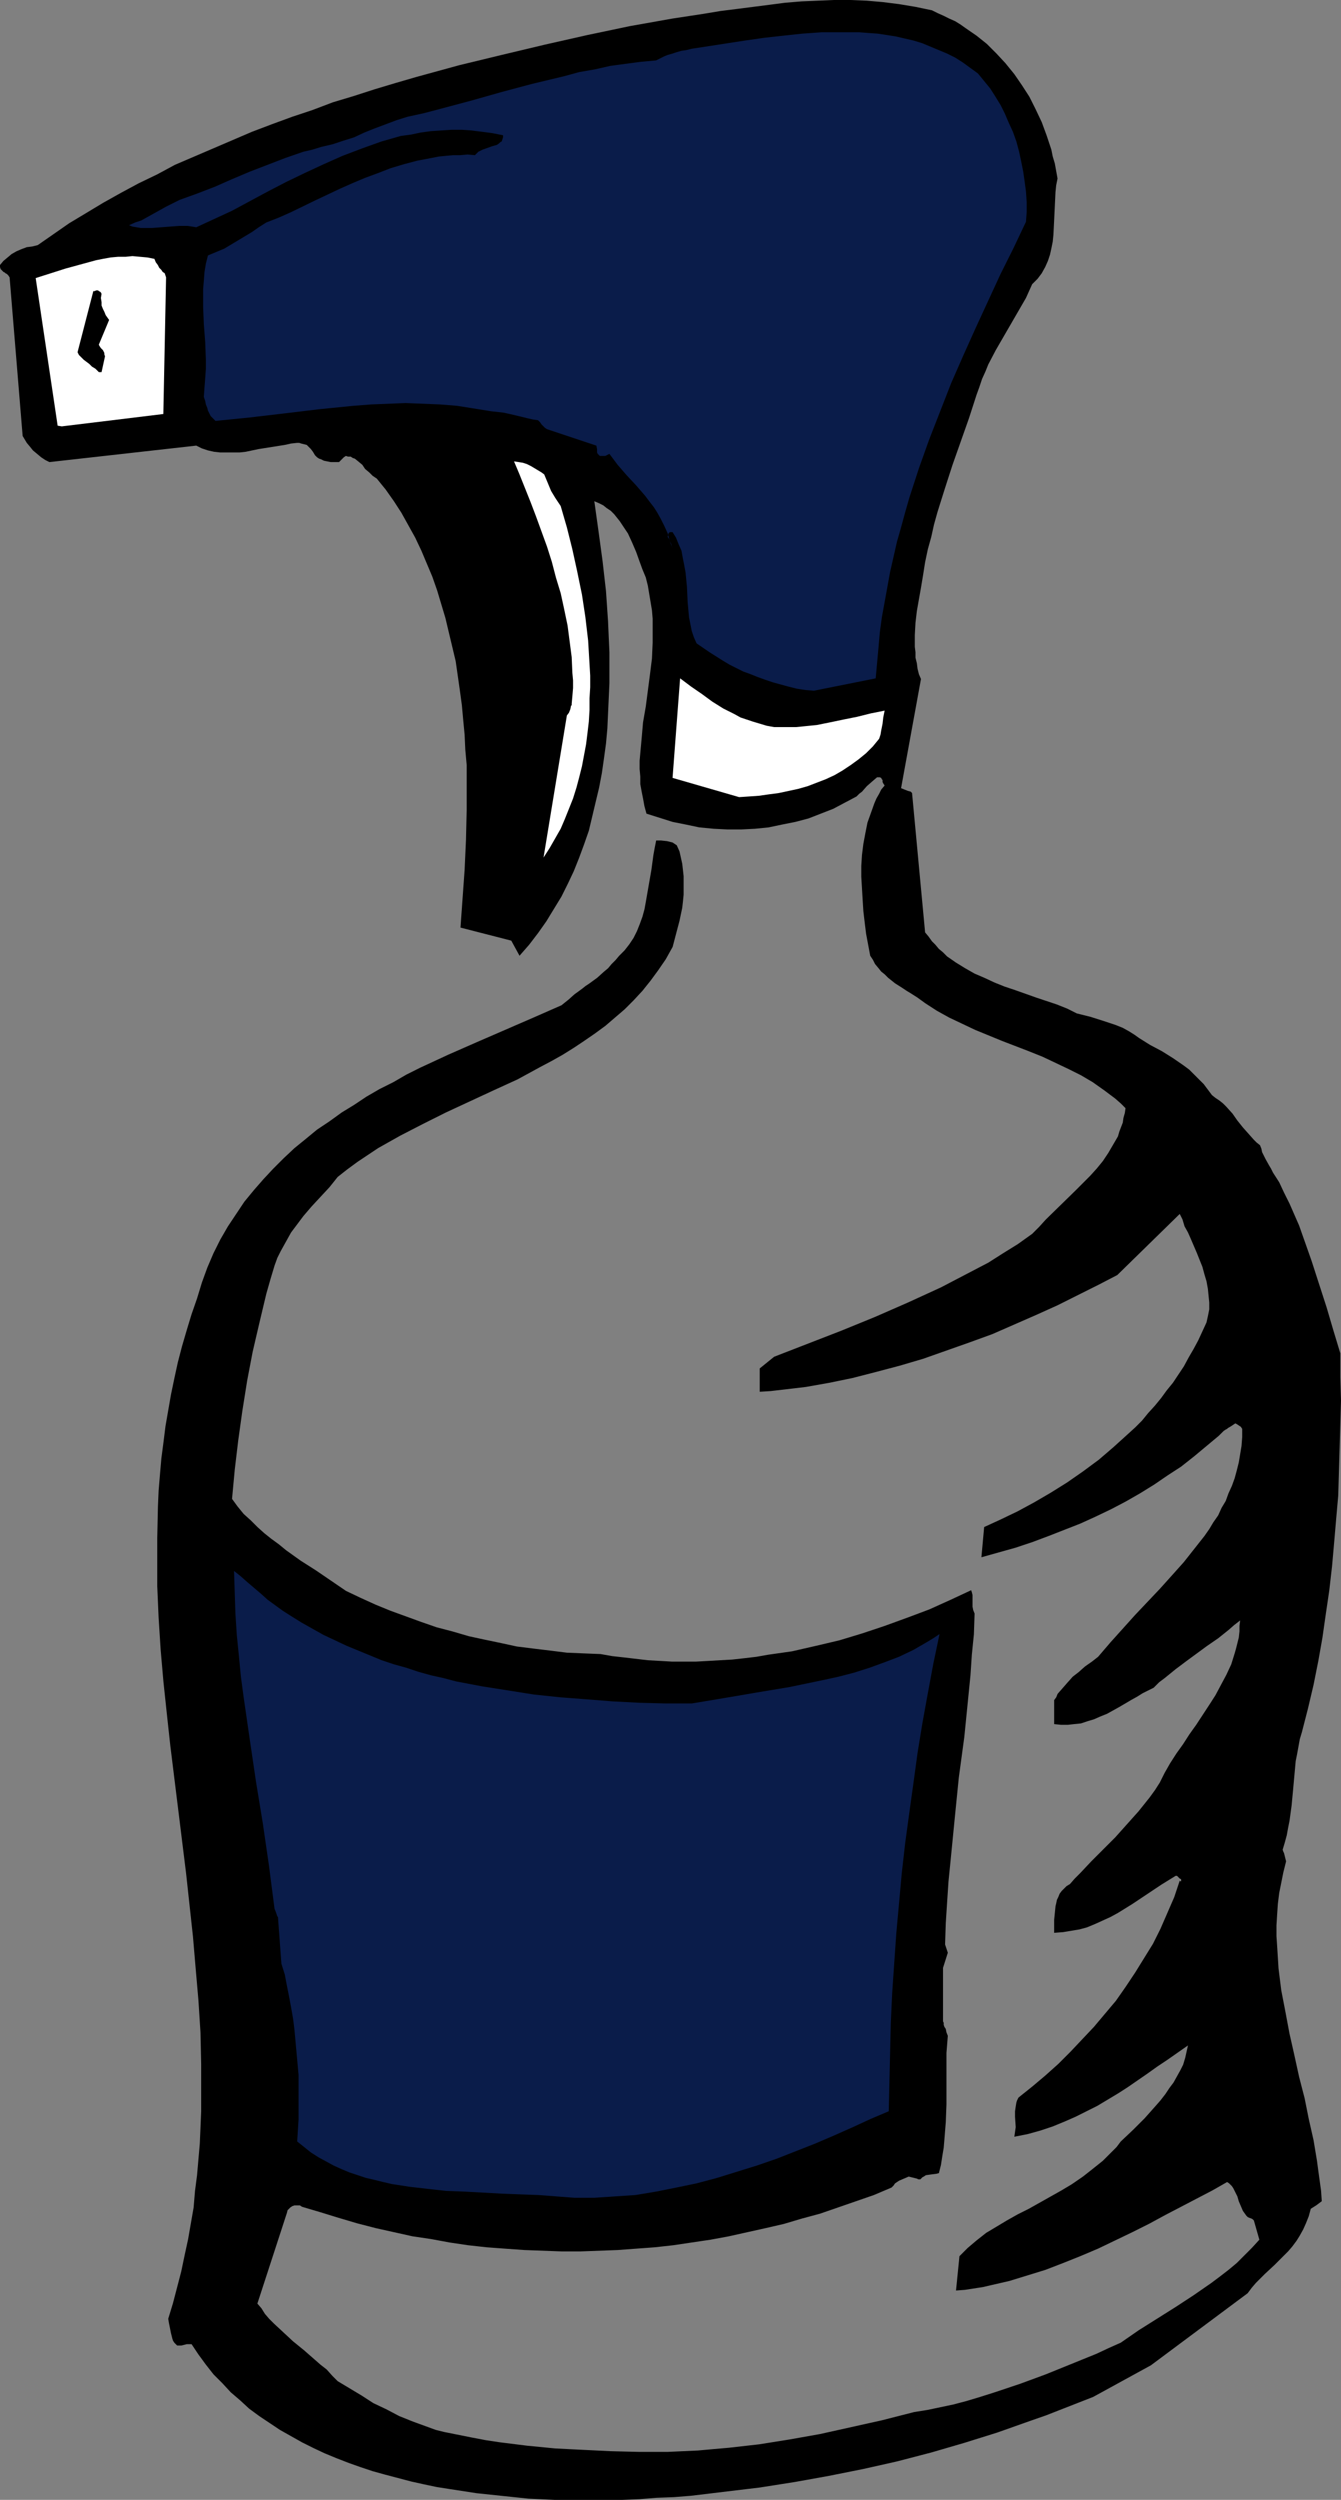 <?xml version="1.0" encoding="UTF-8" standalone="no"?>
<svg
   version="1.0"
   width="83.535mm"
   height="155.668mm"
   id="svg7"
   sodipodi:docname="Spray Bottle 3.wmf"
   xmlns:inkscape="http://www.inkscape.org/namespaces/inkscape"
   xmlns:sodipodi="http://sodipodi.sourceforge.net/DTD/sodipodi-0.dtd"
   xmlns="http://www.w3.org/2000/svg"
   xmlns:svg="http://www.w3.org/2000/svg">
  <rect width="100%" height="100%" fill="#808080" stroke="none"/>
  <sodipodi:namedview
     id="namedview7"
     pagecolor="#ffffff"
     bordercolor="#000000"
     borderopacity="0.25"
     inkscape:showpageshadow="2"
     inkscape:pageopacity="0.0"
     inkscape:pagecheckerboard="0"
     inkscape:deskcolor="#d1d1d1"
     inkscape:document-units="mm" />
  <defs
     id="defs1">
    <pattern
       id="WMFhbasepattern"
       patternUnits="userSpaceOnUse"
       width="6"
       height="6"
       x="0"
       y="0" />
  </defs>
  <path
     style="fill:#000000;fill-opacity:1;fill-rule:evenodd;stroke:none"
     d="m 130.555,588.353 h 3.878 4.039 4.039 4.039 l 4.039,-0.162 3.878,-0.323 4.201,-0.162 4.039,-0.323 8.079,-0.97 8.079,-0.97 8.24,-1.293 8.079,-1.454 8.079,-1.616 7.917,-1.778 8.079,-2.101 7.756,-2.262 7.756,-2.424 7.756,-2.747 3.716,-1.293 3.716,-1.454 3.716,-1.454 3.716,-1.454 13.573,-7.433 22.782,-16.967 0.969,-1.293 0.969,-1.131 2.101,-2.101 2.262,-2.101 2.101,-2.101 1.131,-1.131 0.969,-1.131 0.969,-1.293 0.808,-1.293 0.808,-1.454 0.646,-1.454 0.646,-1.616 0.485,-1.778 1.293,-0.808 0.646,-0.485 0.646,-0.485 -0.162,-2.424 -0.646,-4.686 -0.323,-2.424 -0.808,-4.848 -1.131,-5.009 -0.969,-4.848 -1.293,-5.009 -1.131,-5.171 -1.131,-5.009 -0.969,-5.171 -0.969,-5.009 -0.323,-2.585 -0.323,-2.585 -0.162,-2.585 -0.162,-2.585 -0.162,-2.424 v -2.585 l 0.162,-2.585 0.162,-2.424 0.323,-2.585 0.485,-2.424 0.485,-2.424 0.646,-2.585 -0.162,-0.646 -0.162,-0.646 -0.162,-0.646 -0.162,-0.323 -0.162,-0.485 0.485,-1.616 0.485,-1.778 0.323,-1.778 0.323,-1.616 0.485,-3.555 0.323,-3.393 0.323,-3.555 0.323,-3.555 0.323,-1.616 0.323,-1.778 0.323,-1.778 0.485,-1.616 1.454,-5.656 1.293,-5.494 1.131,-5.656 0.969,-5.494 0.808,-5.656 0.808,-5.494 0.646,-5.656 0.485,-5.494 0.485,-5.656 0.485,-5.494 0.162,-5.656 0.162,-5.494 0.162,-5.656 0.162,-5.494 -0.162,-5.494 v -5.656 l -1.616,-5.332 -1.616,-5.494 -1.777,-5.494 -1.777,-5.494 -1.939,-5.494 -0.969,-2.747 -1.131,-2.585 -1.131,-2.585 -1.293,-2.585 -1.131,-2.424 -1.454,-2.262 -0.485,-0.97 -0.485,-0.808 -0.808,-1.454 -0.808,-1.616 -0.162,-0.808 -0.323,-0.808 -0.808,-0.646 -0.646,-0.646 -1.293,-1.454 -1.293,-1.454 -1.293,-1.616 -1.131,-1.616 -1.454,-1.616 -0.808,-0.808 -0.808,-0.646 -0.969,-0.646 -0.808,-0.646 -0.969,-1.293 -0.969,-1.293 -1.131,-1.131 -1.131,-1.131 -1.131,-1.131 -1.293,-0.97 -2.585,-1.778 -2.585,-1.616 -2.747,-1.454 -2.585,-1.616 -1.131,-0.808 -1.293,-0.808 -1.454,-0.808 -1.616,-0.646 -1.454,-0.485 -1.454,-0.485 -3.07,-0.97 -3.232,-0.808 -2.262,-1.131 -2.424,-0.97 -4.847,-1.616 -5.009,-1.778 -2.424,-0.808 -2.424,-0.97 -2.424,-1.131 -2.262,-0.97 -2.262,-1.293 -2.101,-1.293 -2.101,-1.454 -0.969,-0.97 -0.969,-0.808 -0.808,-0.97 -0.808,-0.808 -0.808,-1.131 -0.808,-0.97 -3.07,-32.803 -0.162,-0.162 -0.162,-0.162 -0.646,-0.162 -0.808,-0.323 -0.808,-0.323 4.686,-25.693 -0.485,-1.131 -0.323,-1.293 -0.162,-1.293 -0.323,-1.293 v -1.293 l -0.162,-1.293 v -2.747 l 0.162,-2.909 0.323,-2.747 0.485,-2.747 0.485,-2.747 0.485,-2.909 0.485,-3.07 0.646,-3.07 0.808,-2.909 0.646,-2.909 0.808,-2.909 1.777,-5.656 1.777,-5.494 1.939,-5.494 1.939,-5.494 1.777,-5.494 0.646,-1.778 0.646,-1.939 0.808,-1.778 0.646,-1.616 1.777,-3.393 1.777,-3.07 1.777,-3.07 1.777,-3.07 1.777,-3.07 1.454,-3.232 1.293,-1.293 0.969,-1.293 0.808,-1.454 0.646,-1.454 0.485,-1.454 0.323,-1.454 0.323,-1.616 0.162,-1.616 0.162,-3.232 0.162,-3.393 0.162,-3.393 0.162,-1.616 0.323,-1.616 -0.323,-1.778 -0.323,-1.778 -0.485,-1.616 -0.323,-1.616 -1.131,-3.393 -1.131,-3.07 -1.454,-3.07 -1.454,-2.909 -1.777,-2.747 -1.777,-2.585 -2.101,-2.585 -2.101,-2.262 -2.262,-2.262 -2.424,-1.939 -2.585,-1.778 -1.131,-0.808 -1.293,-0.808 -1.454,-0.646 L 222.169,3.717 220.715,3.07 219.422,2.424 215.545,1.616 211.667,0.97 207.789,0.485 204.073,0.162 200.195,0 h -3.878 l -3.716,0.162 -3.878,0.162 -3.878,0.323 -3.716,0.485 -7.594,0.97 -3.878,0.485 -3.878,0.646 -7.433,1.131 -10.018,1.778 -10.018,2.101 -10.018,2.262 -10.179,2.424 -10.018,2.424 -10.018,2.747 -5.009,1.454 -4.847,1.454 -5.009,1.616 -4.847,1.454 -4.686,1.778 -4.847,1.616 -4.847,1.778 -4.686,1.778 -4.524,1.939 -4.524,1.939 -4.524,1.939 -4.524,1.939 -4.201,2.262 -4.363,2.101 -4.201,2.262 -4.039,2.262 -4.039,2.424 -4.039,2.424 -3.716,2.585 L 8.887,57.688 7.594,58.011 6.302,58.173 5.009,58.658 3.878,59.142 2.747,59.789 1.777,60.597 0.808,61.405 0,62.374 v 0.162 0.323 l 0.162,0.485 0.323,0.323 0.323,0.323 0.323,0.162 0.162,0.162 0.323,0.162 0.323,0.323 0.323,0.485 v 0 l 3.07,37.328 0.485,0.808 0.485,0.808 0.808,0.97 0.646,0.808 0.969,0.808 0.969,0.808 0.969,0.646 0.969,0.485 34.578,-3.878 1.293,0.646 1.454,0.485 1.454,0.323 1.454,0.162 h 1.454 1.454 1.616 l 1.454,-0.162 3.07,-0.646 3.07,-0.485 3.07,-0.485 1.454,-0.323 1.454,-0.162 h 0.485 l 0.485,0.162 0.646,0.162 0.646,0.162 0.162,0.162 0.162,0.162 0.323,0.323 0.323,0.323 0.485,0.646 0.485,0.808 0.485,0.485 0.485,0.323 0.485,0.162 0.646,0.323 0.808,0.162 0.808,0.162 h 0.808 0.808 0.323 l 0.162,-0.162 0.323,-0.323 0.485,-0.485 0.162,-0.162 0.485,-0.323 0.485,0.162 h 0.646 l 0.485,0.323 0.485,0.162 0.808,0.646 0.969,0.808 0.646,0.97 0.969,0.808 0.808,0.808 0.969,0.646 2.101,2.585 1.939,2.747 1.777,2.747 1.616,2.909 1.616,2.909 1.454,3.07 1.293,3.07 1.293,3.07 1.131,3.232 0.969,3.232 0.969,3.232 0.808,3.393 0.808,3.393 0.808,3.393 0.485,3.393 0.485,3.393 0.485,3.555 0.323,3.555 0.323,3.393 0.162,3.555 0.323,3.555 v 3.555 7.11 l -0.162,6.948 -0.323,7.11 -0.485,6.787 -0.485,6.787 11.957,3.07 1.939,3.555 2.262,-2.585 2.101,-2.747 1.939,-2.747 1.777,-2.909 1.777,-2.909 1.454,-2.909 1.454,-3.07 1.293,-3.232 1.131,-3.07 1.131,-3.232 0.808,-3.393 0.808,-3.393 0.808,-3.393 0.646,-3.393 0.485,-3.393 0.485,-3.555 0.323,-3.555 0.162,-3.555 0.162,-3.555 0.162,-3.555 v -3.717 -3.555 l -0.162,-3.555 -0.162,-3.717 -0.485,-7.11 -0.808,-7.11 -0.969,-7.11 -0.969,-6.948 1.131,0.485 0.969,0.485 0.808,0.646 0.969,0.646 0.808,0.808 0.646,0.808 0.646,0.808 0.646,0.97 1.293,1.939 0.969,2.101 0.969,2.262 0.808,2.262 0.646,1.778 0.808,1.939 0.485,1.939 0.323,1.939 0.323,1.939 0.323,1.939 0.162,1.939 v 1.778 1.939 1.939 l -0.162,3.717 -0.485,3.878 -0.485,3.717 -0.485,3.717 -0.646,3.717 -0.323,3.717 -0.323,3.555 -0.162,1.778 v 1.939 l 0.162,1.778 v 1.778 l 0.323,1.778 0.323,1.616 0.323,1.778 0.485,1.778 3.07,0.97 3.07,0.97 3.232,0.646 3.07,0.646 3.393,0.323 3.232,0.162 h 3.232 l 3.232,-0.162 3.232,-0.323 3.07,-0.646 3.232,-0.646 3.07,-0.808 2.908,-1.131 2.908,-1.131 2.747,-1.454 2.747,-1.454 0.646,-0.646 0.646,-0.485 1.131,-1.293 1.293,-1.131 1.131,-0.97 h 0.485 0.162 l 0.323,0.162 0.162,0.323 0.162,0.162 v 0.485 l 0.162,0.323 0.323,0.485 -0.808,0.97 -0.485,0.97 -0.646,1.131 -0.485,1.131 -0.808,2.262 -0.808,2.262 -0.485,2.424 -0.485,2.585 -0.323,2.585 -0.162,2.585 v 2.585 l 0.162,2.747 0.162,2.747 0.162,2.585 0.323,2.747 0.323,2.585 0.485,2.585 0.485,2.585 0.646,0.97 0.485,0.97 0.808,0.97 0.646,0.808 0.808,0.646 0.808,0.808 1.616,1.293 1.777,1.131 0.969,0.646 0.808,0.485 1.777,1.131 1.777,1.293 2.747,1.778 2.908,1.616 3.07,1.454 3.07,1.454 6.302,2.585 6.302,2.424 3.232,1.293 3.07,1.454 3.07,1.454 2.908,1.454 2.747,1.616 2.747,1.939 1.293,0.97 1.293,0.97 1.293,1.131 1.131,1.131 -0.162,1.131 -0.323,1.131 -0.162,1.131 -0.808,2.101 -0.323,1.131 -1.131,1.939 -1.131,1.939 -1.293,1.939 -1.454,1.778 -1.616,1.778 -1.616,1.616 -1.777,1.778 -6.948,6.787 -1.616,1.778 -1.616,1.616 -3.393,2.424 -3.393,2.101 -3.555,2.262 -3.716,1.939 -3.716,1.939 -3.716,1.939 -3.878,1.778 -3.878,1.778 -7.756,3.393 -7.917,3.232 -7.917,3.07 -7.917,3.07 -3.393,2.747 v 5.494 l 2.585,-0.162 2.747,-0.323 2.747,-0.323 2.747,-0.323 5.494,-0.97 5.494,-1.131 5.655,-1.454 5.494,-1.454 5.494,-1.616 5.494,-1.939 5.494,-1.939 5.332,-1.939 5.17,-2.262 5.17,-2.262 5.009,-2.262 4.847,-2.424 4.847,-2.424 4.363,-2.262 14.704,-14.382 0.646,1.293 0.485,1.616 0.808,1.454 0.646,1.454 1.454,3.393 1.293,3.232 0.485,1.778 0.485,1.616 0.323,1.778 0.162,1.616 0.162,1.616 v 1.616 l -0.323,1.616 -0.323,1.454 -0.969,2.101 -0.969,2.101 -1.131,2.101 -1.131,1.939 -1.131,2.101 -1.293,1.939 -1.293,1.939 -1.454,1.778 -1.293,1.778 -1.454,1.778 -1.616,1.778 -1.454,1.778 -1.616,1.616 -1.777,1.616 -3.393,3.07 -3.393,2.909 -3.716,2.747 -3.716,2.585 -3.878,2.424 -3.878,2.262 -3.878,2.101 -4.039,1.939 -3.878,1.778 -0.646,7.11 4.039,-1.131 4.039,-1.131 3.878,-1.293 3.878,-1.454 3.716,-1.454 3.716,-1.454 3.555,-1.616 3.716,-1.778 3.393,-1.778 3.393,-1.939 3.393,-2.101 3.07,-2.101 3.232,-2.101 3.07,-2.424 2.908,-2.424 2.908,-2.424 0.646,-0.646 0.485,-0.485 0.485,-0.323 0.323,-0.162 0.162,-0.162 0.808,-0.485 0.485,-0.323 0.485,-0.323 0.323,0.162 0.485,0.323 0.485,0.323 0.323,0.485 v 1.939 l -0.162,2.101 -0.323,1.939 -0.323,1.939 -0.485,1.939 -0.485,1.778 -0.646,1.778 -0.808,1.778 -0.646,1.778 -0.969,1.616 -0.808,1.778 -1.131,1.616 -0.969,1.616 -1.131,1.616 -2.424,3.07 -2.424,3.07 -2.747,3.07 -2.908,3.232 -2.908,3.07 -2.908,3.07 -2.908,3.232 -2.908,3.232 -2.908,3.393 -1.454,1.131 -1.616,1.131 -1.454,1.293 -1.454,1.131 -1.293,1.454 -1.131,1.293 -1.131,1.293 -0.323,0.808 -0.485,0.646 v 5.656 l 1.616,0.162 h 1.616 l 1.454,-0.162 1.616,-0.162 1.454,-0.485 1.616,-0.485 1.454,-0.646 1.616,-0.646 2.908,-1.616 2.747,-1.616 1.454,-0.808 1.293,-0.808 1.293,-0.646 1.293,-0.646 1.293,-1.293 1.293,-0.97 2.585,-2.101 2.585,-1.939 2.424,-1.778 2.424,-1.778 2.585,-1.778 2.424,-1.939 1.293,-1.131 1.454,-1.131 -0.162,1.293 v 1.293 l -0.162,1.454 -0.323,1.293 -0.323,1.293 -0.323,1.131 -0.808,2.585 -1.131,2.424 -1.293,2.424 -1.293,2.424 -1.454,2.262 -3.07,4.686 -1.616,2.262 -1.454,2.262 -1.616,2.262 -1.454,2.262 -1.293,2.262 -1.131,2.262 -1.131,1.778 -1.293,1.778 -1.293,1.616 -1.293,1.616 -2.747,3.07 -2.747,3.07 -2.908,2.909 -2.747,2.747 -2.585,2.747 -1.293,1.293 -1.131,1.293 -0.808,0.485 -0.646,0.646 -0.485,0.485 -0.485,0.646 -0.323,0.808 -0.323,0.646 -0.162,0.808 -0.162,0.646 -0.162,1.616 -0.162,1.616 v 1.454 1.616 l 2.101,-0.162 1.939,-0.323 1.939,-0.323 1.777,-0.485 1.939,-0.808 1.777,-0.808 1.777,-0.808 1.777,-0.97 3.393,-2.101 3.393,-2.262 3.393,-2.262 3.393,-2.101 h 0.162 v 0 h 0.162 l 0.646,0.646 0.323,0.162 v 0.323 0 0.162 h -0.162 l -0.162,-0.162 -1.293,3.878 -1.616,3.717 -1.616,3.717 -1.777,3.555 -2.101,3.393 -2.101,3.393 -2.262,3.393 -2.262,3.232 -2.585,3.07 -2.585,3.07 -2.747,2.909 -2.747,2.909 -2.908,2.909 -3.07,2.747 -3.07,2.585 -3.232,2.585 -0.323,0.646 -0.162,0.485 -0.162,0.97 -0.162,1.131 v 1.293 l 0.162,2.424 -0.162,1.131 -0.162,1.131 3.232,-0.646 2.908,-0.808 2.908,-0.97 2.747,-1.131 2.585,-1.131 2.585,-1.293 2.585,-1.293 2.424,-1.454 2.424,-1.454 2.262,-1.454 4.686,-3.232 2.262,-1.616 2.424,-1.616 4.847,-3.393 -0.323,1.454 -0.323,1.454 -0.485,1.616 -0.646,1.293 -0.808,1.454 -0.808,1.454 -0.969,1.293 -0.969,1.454 -1.131,1.454 -1.131,1.293 -2.585,2.909 -2.747,2.747 -2.908,2.747 -0.969,1.293 -1.131,1.131 -1.131,1.131 -0.969,0.97 -2.424,1.939 -2.262,1.778 -2.585,1.778 -2.424,1.454 -2.585,1.454 -2.585,1.454 -2.585,1.454 -2.585,1.293 -2.585,1.454 -2.424,1.454 -2.424,1.454 -2.262,1.778 -2.101,1.778 -0.969,0.97 -0.969,0.97 -0.808,8.08 2.101,-0.162 2.101,-0.323 2.101,-0.323 2.101,-0.485 4.201,-0.97 4.201,-1.293 4.201,-1.293 4.201,-1.616 4.039,-1.616 4.201,-1.778 4.039,-1.939 4.039,-1.939 3.878,-1.939 3.878,-2.101 3.716,-1.939 3.716,-1.939 3.716,-1.939 3.393,-1.939 0.485,0.323 0.323,0.323 0.323,0.323 0.323,0.485 0.485,0.97 0.485,0.97 0.323,1.131 0.485,1.131 0.485,1.131 0.808,1.131 0.323,0.323 0.323,0.162 0.485,0.162 0.323,0.162 0.323,0.323 1.293,4.525 -1.777,1.939 -1.777,1.778 -1.777,1.778 -1.939,1.616 -2.101,1.616 -1.939,1.454 -4.201,2.909 -4.201,2.747 -4.363,2.747 -4.363,2.747 -4.201,2.909 -2.908,1.293 -2.747,1.293 -5.978,2.424 -5.978,2.424 -6.14,2.262 -6.302,2.101 -3.07,0.97 -3.232,0.97 -3.07,0.808 -3.07,0.646 -3.07,0.646 -3.07,0.485 -7.594,1.939 -7.271,1.616 -7.271,1.616 -7.271,1.293 -7.109,1.131 -7.109,0.808 -3.716,0.323 -3.555,0.323 -3.555,0.162 -3.555,0.162 h -6.786 l -6.625,-0.162 -6.625,-0.323 -6.463,-0.323 -6.625,-0.646 -6.463,-0.808 -3.232,-0.485 -3.393,-0.646 -3.232,-0.646 -3.232,-0.646 -1.939,-0.485 -1.777,-0.646 -1.777,-0.646 -1.777,-0.646 -1.616,-0.646 -1.616,-0.646 -3.07,-1.616 -3.07,-1.454 -2.747,-1.778 -5.655,-3.393 -1.293,-1.293 -1.293,-1.454 -1.454,-1.131 -1.293,-1.131 -2.585,-2.262 -2.585,-2.101 -2.262,-2.101 -2.262,-2.101 -1.131,-1.131 -0.969,-1.131 -0.808,-1.293 -0.969,-1.131 6.948,-21.33 0.162,-0.646 0.323,-0.323 0.323,-0.323 0.485,-0.323 0.485,-0.162 h 0.646 0.646 l 0.485,0.323 4.363,1.293 4.201,1.293 4.363,1.293 4.363,1.131 4.363,0.97 4.363,0.97 4.363,0.646 4.363,0.808 4.363,0.646 4.363,0.485 4.363,0.323 4.524,0.323 4.363,0.162 4.363,0.162 h 4.524 l 4.363,-0.162 4.363,-0.162 4.363,-0.323 4.363,-0.323 4.363,-0.485 4.363,-0.646 4.363,-0.646 4.363,-0.808 4.363,-0.97 4.363,-0.97 4.201,-0.97 4.363,-1.293 4.201,-1.131 4.201,-1.454 4.201,-1.454 4.201,-1.454 4.201,-1.778 0.485,-0.485 0.323,-0.485 0.485,-0.323 0.485,-0.323 1.131,-0.485 1.131,-0.485 0.646,0.162 0.646,0.162 0.646,0.162 0.323,0.162 h 0.485 l 0.485,-0.485 0.323,-0.162 0.485,-0.323 1.131,-0.162 1.293,-0.162 0.646,-0.162 0.485,-1.939 0.323,-2.101 0.323,-1.939 0.162,-1.939 0.323,-4.04 0.162,-4.201 v -4.04 -4.04 -4.04 l 0.323,-4.04 -0.323,-0.808 -0.162,-0.808 -0.323,-0.485 -0.162,-0.485 v -0.485 l -0.162,-0.323 v -0.485 -12.119 l 1.131,-3.555 -0.162,-0.485 -0.162,-0.485 -0.323,-0.97 0.162,-5.009 0.323,-5.009 0.323,-4.848 0.485,-4.848 0.969,-9.857 0.969,-9.695 1.293,-9.534 0.969,-9.695 0.485,-4.848 0.323,-4.848 0.485,-4.848 0.162,-4.848 -0.323,-0.808 -0.162,-0.808 v -0.808 -1.939 l -0.162,-0.646 -0.162,-0.485 -4.847,2.262 -5.009,2.262 -5.17,1.939 -5.332,1.939 -5.332,1.778 -5.332,1.616 -5.494,1.293 -5.655,1.293 -5.655,0.808 -2.747,0.485 -2.747,0.323 -2.908,0.323 -2.908,0.162 -2.747,0.162 -2.908,0.162 h -2.747 -2.908 l -2.747,-0.162 -2.908,-0.162 -2.747,-0.323 -2.747,-0.323 -2.908,-0.323 -2.747,-0.485 -4.039,-0.162 -3.878,-0.162 -3.878,-0.485 -4.039,-0.485 -3.878,-0.485 -3.716,-0.808 -3.878,-0.808 -3.716,-0.808 -3.878,-1.131 -3.716,-0.97 -3.716,-1.293 -3.555,-1.293 -3.555,-1.293 -3.555,-1.454 -3.555,-1.616 -3.393,-1.616 -3.555,-2.424 -3.555,-2.424 -3.555,-2.262 -3.393,-2.424 -1.777,-1.454 -1.777,-1.293 -1.616,-1.293 -1.616,-1.454 -1.616,-1.616 -1.616,-1.454 -1.454,-1.778 -1.293,-1.778 0.646,-6.948 0.808,-6.787 0.969,-6.948 1.131,-7.11 1.293,-6.787 1.616,-6.948 1.616,-6.787 0.969,-3.393 0.969,-3.232 0.646,-1.778 0.808,-1.616 0.808,-1.454 0.808,-1.454 0.808,-1.454 0.969,-1.293 1.939,-2.585 1.939,-2.262 2.101,-2.262 2.101,-2.262 1.939,-2.424 2.262,-1.778 2.424,-1.778 2.424,-1.616 2.424,-1.616 2.585,-1.454 2.585,-1.454 5.332,-2.747 5.494,-2.747 11.149,-5.171 5.655,-2.585 5.332,-2.909 2.747,-1.454 2.585,-1.454 2.585,-1.616 2.424,-1.616 2.585,-1.778 2.424,-1.778 2.262,-1.939 2.262,-1.939 2.101,-2.101 2.101,-2.262 1.939,-2.424 1.777,-2.424 1.777,-2.585 1.616,-2.909 0.808,-3.07 0.808,-3.07 0.646,-3.07 0.162,-1.454 0.162,-1.616 v -1.454 -1.454 -1.454 l -0.162,-1.454 -0.162,-1.454 -0.323,-1.454 -0.323,-1.454 -0.646,-1.454 -0.485,-0.323 -0.485,-0.323 -0.646,-0.162 -0.646,-0.162 -1.454,-0.162 h -0.485 -0.646 l -0.323,1.616 -0.323,1.778 -0.485,3.555 -0.646,3.717 -0.646,3.717 -0.323,1.778 -0.485,1.778 -0.646,1.778 -0.646,1.616 -0.808,1.616 -0.969,1.454 -1.131,1.454 -1.293,1.293 -0.808,0.97 -0.969,0.97 -0.808,0.97 -0.969,0.808 -1.616,1.454 -1.777,1.293 -0.969,0.646 -0.808,0.646 -1.777,1.293 -1.454,1.293 -1.616,1.293 -6.625,2.909 -13.411,5.817 -6.625,2.909 -6.625,3.07 -3.232,1.616 -3.07,1.778 -3.232,1.616 -3.07,1.778 -2.908,1.939 -2.908,1.778 -2.908,2.101 -2.908,1.939 -2.747,2.262 -2.585,2.101 -2.585,2.424 -2.424,2.424 -2.262,2.424 -2.262,2.585 -2.262,2.747 -1.939,2.909 -1.939,2.909 -1.777,3.07 -1.616,3.232 -1.454,3.393 -1.293,3.555 -1.131,3.717 -1.293,3.717 -1.131,3.717 -1.131,3.878 -0.969,3.717 -0.808,3.717 -0.808,3.878 -0.646,3.717 -0.646,3.717 -0.485,3.878 -0.485,3.717 -0.323,3.717 -0.323,3.878 -0.162,3.717 -0.162,7.433 v 3.878 7.433 l 0.323,7.433 0.485,7.595 0.646,7.433 0.808,7.595 0.808,7.433 3.716,30.056 0.808,7.433 0.808,7.433 0.646,7.595 0.646,7.433 0.485,7.595 0.162,7.433 v 7.433 3.717 l -0.162,3.878 -0.162,3.717 -0.323,3.717 -0.323,3.717 -0.485,3.717 -0.323,3.878 -0.646,3.717 -0.646,3.717 -0.808,3.717 -0.808,3.878 -0.969,3.717 -0.969,3.717 -1.131,3.717 0.162,0.97 0.162,0.808 0.323,1.616 0.162,0.646 0.162,0.646 0.162,0.485 0.323,0.485 0.323,0.323 0.323,0.323 h 0.485 0.485 l 1.293,-0.323 h 1.131 l 1.616,2.424 1.777,2.424 1.777,2.262 2.101,2.101 1.939,2.101 2.262,1.939 2.101,1.939 2.424,1.778 2.424,1.616 2.424,1.616 2.585,1.454 2.585,1.454 2.585,1.293 2.747,1.293 2.747,1.131 2.908,1.131 2.747,0.97 2.908,0.97 2.908,0.808 3.07,0.808 3.07,0.808 2.908,0.646 3.07,0.646 3.07,0.485 6.302,0.97 6.14,0.646 6.14,0.646 z"
     id="path1" />
  <path
     style="fill:#0a1c4a;fill-opacity:1;fill-rule:evenodd;stroke:none"
     d="m 135.241,517.253 h 2.262 2.424 l 2.424,-0.162 2.424,-0.162 4.847,-0.323 4.847,-0.808 4.847,-0.97 4.686,-0.97 4.847,-1.293 4.686,-1.454 4.686,-1.454 4.686,-1.616 4.524,-1.778 4.524,-1.778 4.524,-1.939 4.363,-1.939 4.201,-1.939 4.201,-1.778 0.162,-6.948 0.162,-6.948 0.162,-6.948 0.323,-6.948 0.485,-7.11 0.485,-6.948 0.646,-7.11 0.646,-7.11 0.808,-7.11 0.969,-7.11 0.969,-6.948 0.969,-7.11 1.131,-6.948 1.293,-7.11 1.293,-6.948 1.454,-6.948 -1.454,0.97 -1.616,0.97 -3.07,1.778 -3.393,1.616 -3.393,1.293 -3.555,1.293 -3.555,1.131 -3.716,0.97 -3.716,0.808 -3.878,0.808 -3.878,0.808 -7.756,1.293 -7.594,1.293 -7.756,1.293 h -6.14 l -6.14,-0.162 -6.302,-0.323 -6.14,-0.485 -6.302,-0.485 -6.14,-0.646 -6.14,-0.97 -6.14,-0.97 -5.978,-1.131 -3.07,-0.808 -2.908,-0.646 -2.908,-0.808 -2.908,-0.97 -2.908,-0.808 -2.908,-0.97 -2.747,-1.131 -2.747,-1.131 -2.747,-1.131 -2.747,-1.293 -2.747,-1.293 -2.585,-1.454 -2.585,-1.454 -2.585,-1.616 -1.777,-1.131 -1.777,-1.293 -1.777,-1.293 -1.616,-1.454 -3.232,-2.747 -1.454,-1.293 -1.616,-1.293 0.162,5.009 0.162,5.009 0.323,5.009 0.485,4.848 0.485,5.009 0.646,4.848 1.454,10.019 1.454,9.857 1.616,9.857 1.454,10.019 0.646,5.009 0.646,5.009 0.323,0.808 0.162,0.485 0.162,0.485 0.162,0.162 v 0 l 0.808,10.988 0.808,2.585 0.485,2.585 0.485,2.424 0.485,2.585 0.485,2.747 0.323,2.585 0.485,5.332 0.485,5.333 v 5.171 5.332 l -0.323,5.171 1.616,1.293 1.616,1.293 1.777,1.131 1.777,0.97 1.777,0.97 1.777,0.808 1.939,0.808 1.939,0.646 1.939,0.646 2.101,0.485 1.939,0.485 2.101,0.485 4.201,0.646 4.201,0.485 4.363,0.485 4.363,0.162 8.887,0.485 4.201,0.162 4.363,0.162 4.201,0.323 z"
     id="path2" />
  <path
     style="fill:#ffffff;fill-opacity:1;fill-rule:evenodd;stroke:none"
     d="m 127.97,201.827 1.454,-2.262 1.293,-2.262 1.293,-2.262 0.969,-2.262 0.969,-2.424 0.969,-2.424 0.808,-2.585 0.646,-2.424 0.646,-2.585 0.485,-2.585 0.485,-2.585 0.323,-2.585 0.323,-2.747 0.162,-2.747 v -2.747 l 0.162,-2.585 v -2.747 l -0.162,-2.747 -0.162,-2.747 -0.162,-2.747 -0.646,-5.494 -0.808,-5.333 -1.131,-5.494 -1.131,-5.171 -1.293,-5.171 -1.454,-5.009 -0.646,-0.97 -0.646,-0.97 -0.969,-1.616 -0.808,-1.939 -0.808,-1.939 -0.646,-0.485 -0.808,-0.485 -0.808,-0.485 -0.808,-0.485 -0.969,-0.485 -0.969,-0.323 -0.969,-0.162 -1.131,-0.162 1.293,3.07 1.293,3.232 1.293,3.232 1.293,3.393 1.293,3.555 1.293,3.555 1.131,3.555 0.969,3.717 1.131,3.717 0.808,3.717 0.808,3.878 0.485,3.717 0.485,3.717 0.162,3.717 0.162,1.778 v 1.778 l -0.162,1.939 -0.162,1.778 v 0.323 l -0.162,0.162 -0.162,0.808 -0.323,0.808 -0.485,0.646 z"
     id="path3" />
  <path
     style="fill:#ffffff;fill-opacity:1;fill-rule:evenodd;stroke:none"
     d="m 174.019,187.607 2.424,-0.162 2.262,-0.162 2.262,-0.323 2.424,-0.323 2.262,-0.485 2.262,-0.485 2.262,-0.646 2.101,-0.808 2.101,-0.808 2.101,-0.97 1.939,-1.131 1.939,-1.293 1.777,-1.293 1.777,-1.454 1.616,-1.616 1.454,-1.778 0.323,-0.97 0.162,-0.97 0.162,-0.808 0.162,-0.808 0.162,-1.454 0.162,-0.808 0.162,-0.808 -3.232,0.646 -3.232,0.808 -3.232,0.646 -3.07,0.646 -3.232,0.646 -3.232,0.323 -1.616,0.162 h -1.777 -1.616 -1.777 l -1.777,-0.323 -1.616,-0.485 -1.616,-0.485 -1.454,-0.485 -1.454,-0.485 -1.454,-0.808 -1.293,-0.646 -1.293,-0.646 -2.585,-1.616 -2.424,-1.778 -2.585,-1.778 -2.585,-1.939 -1.777,23.431 z"
     id="path4" />
  <path
     style="fill:#0a1c4a;fill-opacity:1;fill-rule:evenodd;stroke:none"
     d="m 191.631,162.561 14.542,-2.909 0.323,-3.555 0.323,-3.555 0.323,-3.717 0.485,-3.555 0.646,-3.555 0.646,-3.555 0.646,-3.555 0.808,-3.555 0.808,-3.555 0.969,-3.393 0.969,-3.555 0.969,-3.393 2.262,-6.948 2.424,-6.787 2.585,-6.625 2.585,-6.625 2.908,-6.625 2.908,-6.464 2.908,-6.302 2.908,-6.302 3.07,-6.14 2.908,-6.14 0.162,-2.262 v -2.424 l -0.162,-2.424 -0.323,-2.424 -0.323,-2.262 -0.485,-2.424 -0.485,-2.262 -0.646,-2.424 -0.808,-2.262 -0.969,-2.101 -0.969,-2.262 -0.969,-1.939 -1.293,-2.101 -1.131,-1.778 -1.454,-1.778 -1.454,-1.778 -1.777,-1.293 -1.777,-1.293 -1.777,-1.131 -1.939,-0.97 -1.939,-0.808 -1.939,-0.808 -1.939,-0.808 -2.101,-0.646 -2.101,-0.485 -2.1,-0.485 -2.101,-0.323 -2.101,-0.323 -2.262,-0.162 -2.101,-0.162 h -2.262 -2.262 -4.363 l -4.524,0.323 -4.524,0.485 -4.363,0.485 -4.524,0.646 -4.201,0.646 -4.201,0.646 -4.201,0.646 -1.293,0.323 -1.131,0.162 -1.131,0.323 -0.969,0.323 -1.131,0.323 -0.808,0.323 -0.969,0.485 -0.969,0.485 -3.555,0.323 -3.716,0.485 -3.555,0.485 -3.555,0.808 -3.716,0.646 -3.555,0.97 -7.433,1.778 -7.271,1.939 -7.433,2.101 -7.271,1.939 -3.716,0.97 -3.716,0.808 -2.585,0.808 -2.585,0.97 -2.585,0.97 -2.424,0.97 -2.424,1.131 -2.585,0.808 -2.424,0.808 -2.747,0.646 -2.101,0.646 -2.101,0.485 -4.201,1.454 -4.201,1.616 -4.201,1.616 -4.201,1.778 -4.039,1.778 -4.201,1.616 -4.039,1.454 -1.616,0.808 -1.616,0.808 -1.454,0.808 -1.454,0.808 -2.908,1.616 -1.454,0.485 -1.454,0.646 0.808,0.323 0.969,0.162 0.969,0.162 h 0.808 1.939 l 2.101,-0.162 2.101,-0.162 2.101,-0.162 h 1.939 l 1.131,0.162 0.969,0.162 4.201,-1.939 4.201,-1.939 4.201,-2.262 4.201,-2.262 4.363,-2.262 4.363,-2.101 4.524,-2.101 4.363,-1.939 4.686,-1.778 2.262,-0.808 2.262,-0.808 2.262,-0.646 2.262,-0.646 2.424,-0.323 2.262,-0.485 2.424,-0.323 2.424,-0.162 2.424,-0.162 h 2.424 l 2.262,0.162 2.585,0.323 2.424,0.323 2.424,0.485 v 0.485 l -0.162,0.485 -0.162,0.485 -0.323,0.162 -0.323,0.323 -0.485,0.323 -1.131,0.323 -2.262,0.808 -0.969,0.485 -0.323,0.323 -0.485,0.485 -1.777,-0.162 -1.777,0.162 h -1.616 l -1.777,0.162 -1.616,0.162 -1.616,0.323 -3.393,0.646 -3.07,0.808 -3.232,0.97 -2.908,1.131 -3.07,1.131 -3.07,1.293 -2.908,1.293 -5.817,2.747 -5.655,2.747 -2.908,1.293 -2.908,1.131 -1.777,1.131 -1.616,1.131 -3.232,1.939 -1.616,0.97 -1.616,0.97 -1.939,0.808 -1.939,0.808 -0.485,1.939 -0.323,1.939 -0.162,2.101 -0.162,1.939 v 2.101 2.101 l 0.162,4.04 0.323,4.201 0.162,4.201 v 2.101 l -0.162,2.262 -0.162,2.101 -0.162,2.262 0.162,0.485 0.162,0.485 0.162,0.808 0.323,0.808 0.162,0.646 0.323,0.646 0.323,0.646 0.485,0.485 0.646,0.646 8.079,-0.808 8.24,-0.97 8.079,-0.97 8.079,-0.808 4.201,-0.323 4.039,-0.162 4.039,-0.162 4.039,0.162 4.039,0.162 4.039,0.323 4.039,0.646 4.039,0.646 1.454,0.162 1.454,0.162 1.454,0.323 2.747,0.646 1.293,0.323 1.454,0.323 1.131,0.162 0.485,0.485 0.323,0.485 0.485,0.485 0.323,0.323 0.485,0.323 11.634,3.878 0.162,0.808 v 0.808 l 0.162,0.323 0.162,0.162 0.323,0.323 h 0.162 0.646 0.485 l 0.323,-0.162 0.323,-0.162 0.323,-0.162 1.939,2.585 2.101,2.424 2.262,2.424 2.101,2.424 0.969,1.293 1.131,1.454 0.808,1.293 0.808,1.454 0.808,1.616 0.808,1.778 0.485,1.778 0.646,1.778 -0.162,-0.485 -0.162,-0.646 -0.162,-0.323 -0.162,-0.323 -0.162,-0.485 -0.323,-0.485 v -0.162 l 0.162,-0.485 v -0.162 l 0.323,-0.323 h 0.162 0.485 l 0.808,1.293 0.646,1.616 0.646,1.454 0.323,1.778 0.323,1.616 0.323,1.778 0.323,3.393 0.162,3.555 0.162,1.778 0.162,1.778 0.323,1.616 0.323,1.616 0.485,1.454 0.646,1.454 3.07,2.101 3.07,1.939 1.616,0.97 1.616,0.808 1.616,0.808 1.777,0.646 1.616,0.646 1.777,0.646 1.939,0.646 1.777,0.485 1.777,0.485 1.939,0.485 2.101,0.323 z"
     id="path5" />
  <path
     style="fill:#ffffff;fill-opacity:1;fill-rule:evenodd;stroke:none"
     d="m 14.542,100.348 23.913,-2.909 0.646,-32.157 v 0 L 38.94,64.798 38.779,64.313 38.294,63.99 37.971,63.505 37.486,63.021 37.163,62.374 36.678,61.728 36.355,60.92 34.739,60.597 32.962,60.435 31.184,60.273 29.569,60.435 H 27.791 l -1.777,0.162 -1.777,0.323 -1.616,0.323 -3.555,0.97 -3.555,0.97 -3.555,1.131 -3.555,1.131 5.17,34.742 z"
     id="path6" />
  <path
     style="fill:#000000;fill-opacity:1;fill-rule:evenodd;stroke:none"
     d="m 23.913,87.582 0.808,-3.717 -0.162,-0.485 v -0.323 l -0.323,-0.646 -0.162,-0.162 -0.323,-0.323 -0.323,-0.485 -0.162,-0.323 2.424,-5.817 -0.808,-1.131 -0.323,-0.808 -0.323,-0.646 -0.323,-0.808 v -0.808 l -0.162,-0.97 0.162,-0.97 -0.162,-0.323 -0.162,-0.162 -0.323,-0.162 -0.162,-0.162 H 22.944 22.621 l -0.323,0.162 h -0.323 l -3.716,14.382 0.323,0.646 0.485,0.485 0.646,0.646 0.646,0.485 0.646,0.485 0.646,0.646 0.808,0.485 0.808,0.808 z"
     id="path7" />
</svg>
